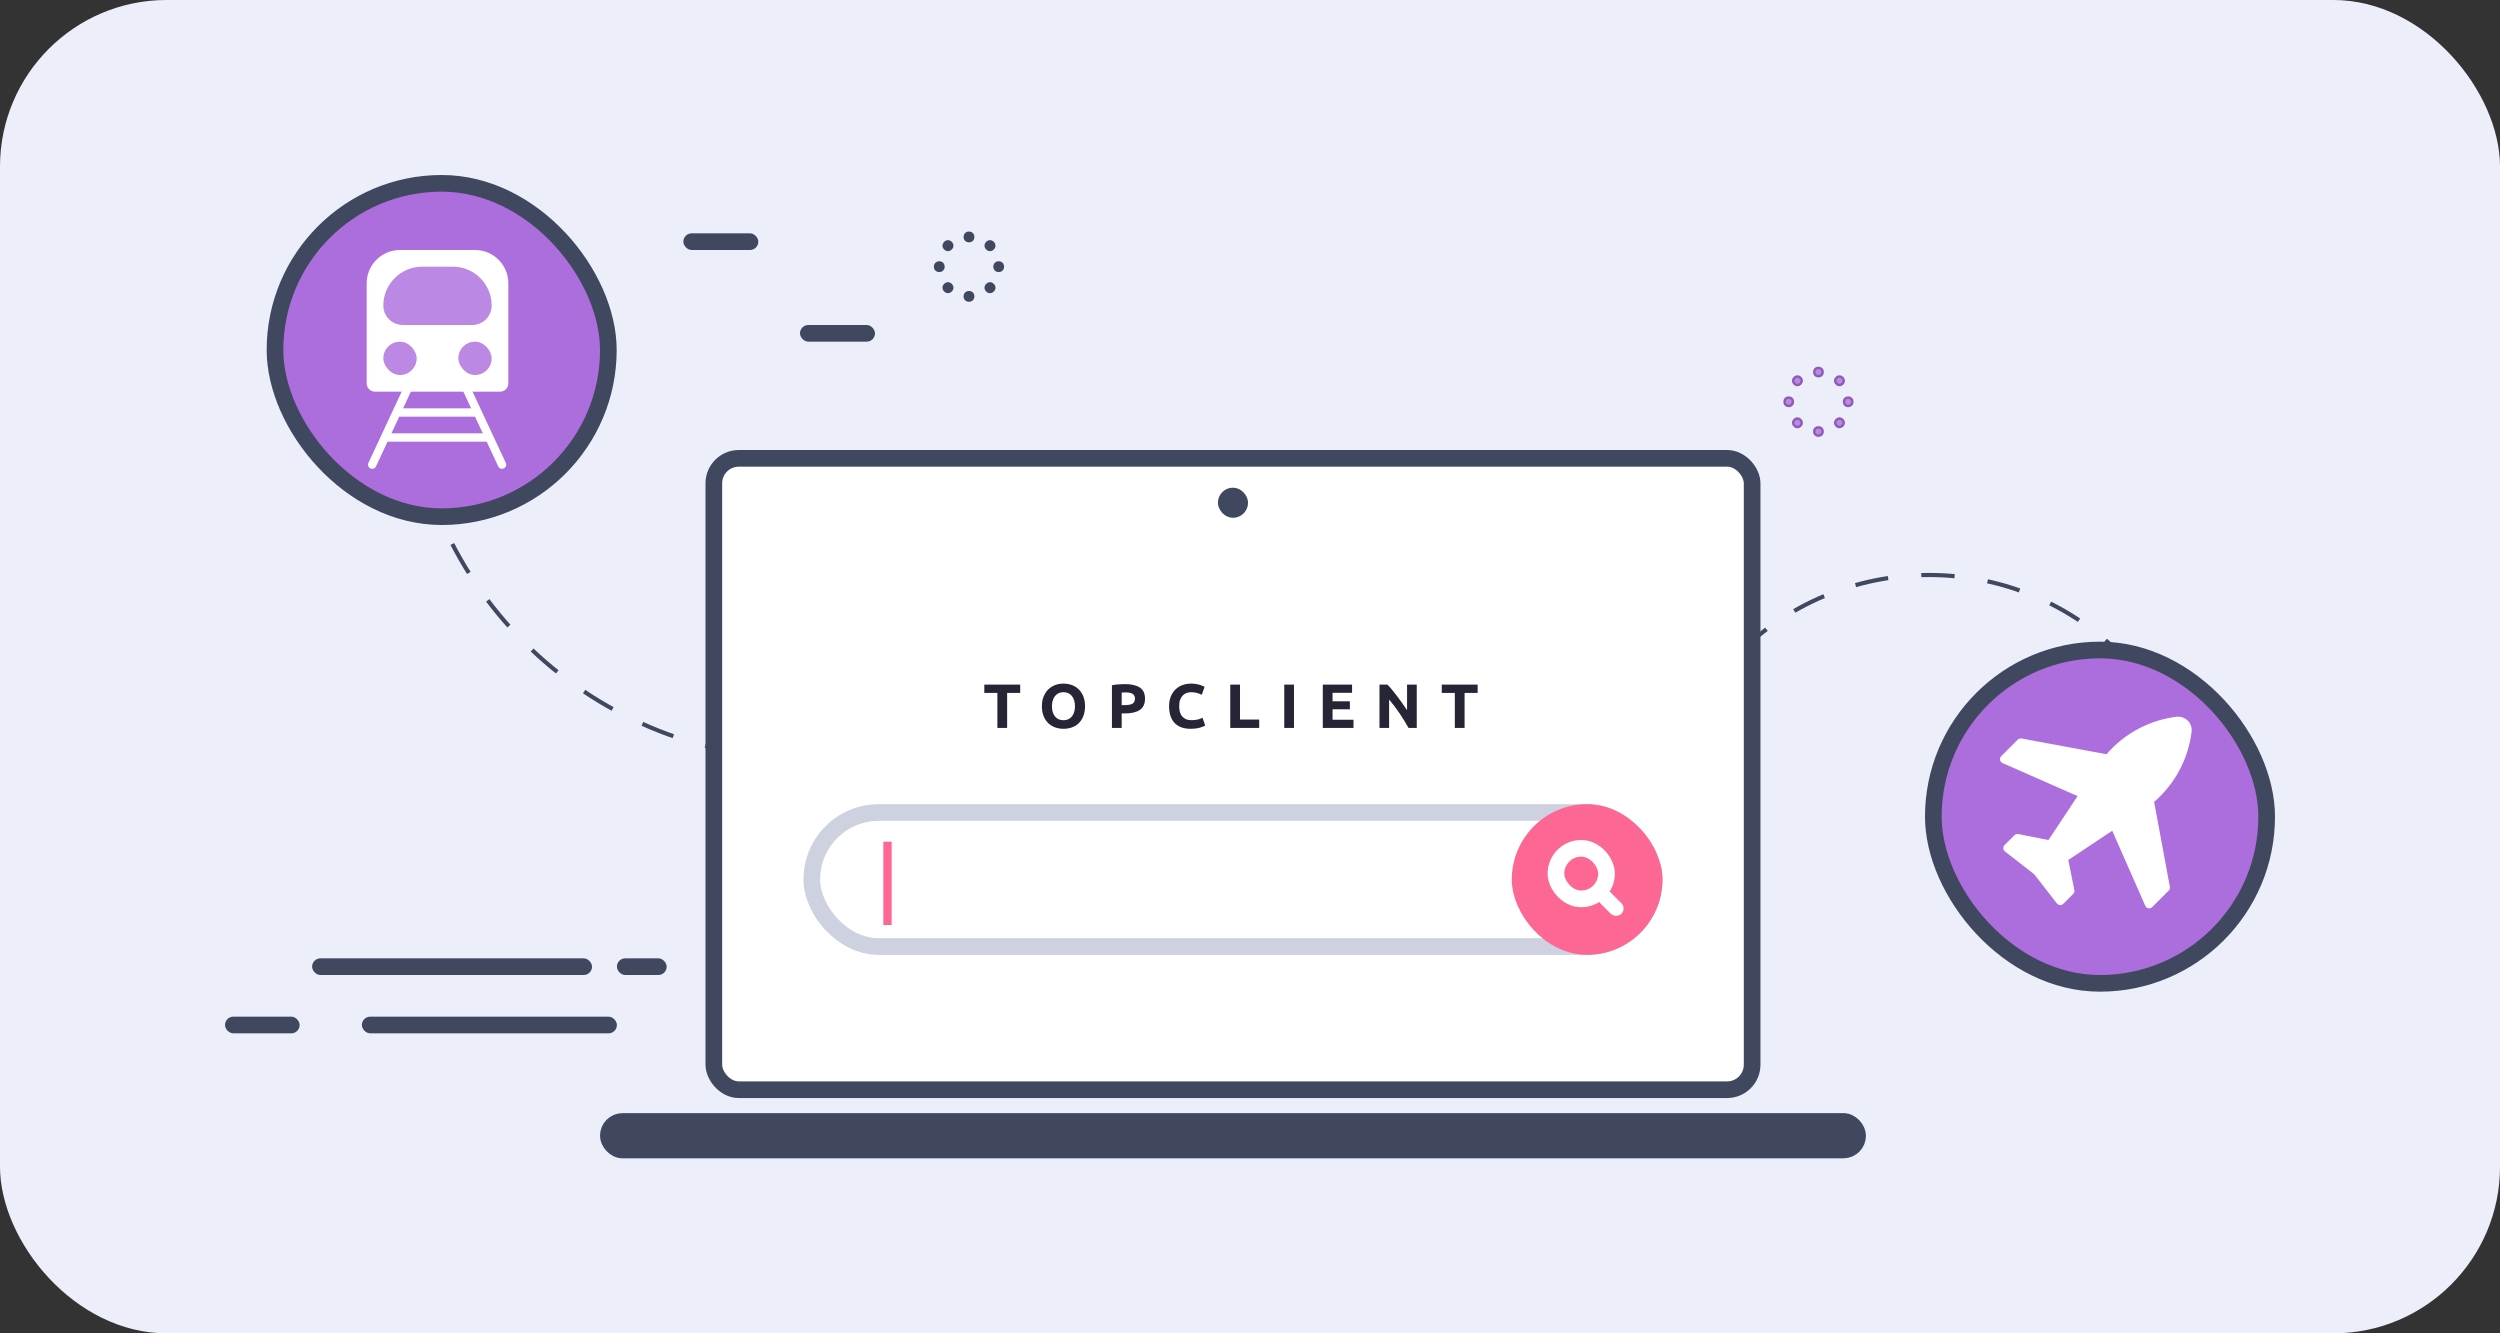 <svg width="300" height="160" viewBox="0 0 300 160" fill="none" xmlns="http://www.w3.org/2000/svg">
<rect x="0" y="0" width="300" height="160" fill="#333333" stroke="none"/>
<rect width="300" height="160" rx="20" fill="#ECEFFA"/>
<rect x="37.451" y="115" width="33.592" height="2" rx="1" fill="#404860"/>
<rect x="43.422" y="122" width="30.606" height="2" rx="1" fill="#404860"/>
<rect x="82" y="28" width="9" height="2" rx="1" fill="#404860"/>
<rect x="96" y="39" width="9" height="2" rx="1" fill="#404860"/>
<rect x="27" y="122" width="8.958" height="2" rx="1" fill="#404860"/>
<rect x="74.028" y="115" width="5.972" height="2" rx="1" fill="#404860"/>
<path d="M264 101.5C264 83.551 249.449 69 231.5 69C213.551 69 199 83.551 199 101.5" stroke="#404860" stroke-width="0.5" stroke-dasharray="4 4"/>
<rect x="232" y="78" width="40" height="40" rx="20" fill="#AD6EDD" stroke="#404860" stroke-width="2"/>
<path d="M262.992 87.817C263.023 87.573 262.997 87.325 262.917 87.092C262.837 86.859 262.705 86.648 262.531 86.474C262.357 86.3 262.145 86.168 261.913 86.088C261.68 86.008 261.432 85.982 261.188 86.012C257.923 86.413 254.926 88.017 252.781 90.511L242.581 88.62C242.499 88.605 242.415 88.61 242.336 88.634C242.257 88.659 242.185 88.703 242.126 88.761L240.15 90.738C240.091 90.796 240.048 90.868 240.023 90.948C239.998 91.027 239.993 91.111 240.009 91.192C240.024 91.274 240.058 91.351 240.11 91.416C240.161 91.481 240.228 91.533 240.304 91.567L249.312 95.534L245.81 100.809L242.194 100.086C242.112 100.07 242.027 100.074 241.947 100.098C241.866 100.123 241.793 100.166 241.734 100.226L240.548 101.411C240.496 101.462 240.456 101.524 240.431 101.592C240.405 101.66 240.394 101.733 240.398 101.805C240.403 101.878 240.423 101.949 240.457 102.013C240.491 102.077 240.538 102.133 240.595 102.178L244.101 104.903L246.828 108.41C246.873 108.468 246.929 108.515 246.993 108.549C247.058 108.583 247.128 108.603 247.201 108.608C247.273 108.612 247.346 108.601 247.414 108.576C247.482 108.55 247.544 108.51 247.595 108.458L248.781 107.272C248.84 107.213 248.883 107.14 248.908 107.06C248.932 106.979 248.936 106.894 248.92 106.812L248.196 103.195L253.469 99.689L257.436 108.696C257.47 108.772 257.521 108.839 257.586 108.89C257.652 108.942 257.728 108.976 257.81 108.991C257.892 109.007 257.976 109.002 258.055 108.977C258.134 108.952 258.206 108.909 258.265 108.85L260.241 106.874C260.3 106.815 260.343 106.743 260.368 106.664C260.393 106.585 260.398 106.501 260.383 106.419L258.494 96.224C260.987 94.079 262.591 91.081 262.992 87.817Z" fill="white"/>
<path d="M96.5 91C70.266 91 49 69.734 49 43.5" stroke="#404860" stroke-width="0.5" stroke-dasharray="4 4"/>
<rect x="33" y="22" width="40" height="40" rx="20" fill="#AD6EDD" stroke="#404860" stroke-width="2"/>
<path d="M44 34C44 31.791 45.791 30 48 30H57C59.209 30 61 31.791 61 34V46C61 46.552 60.552 47 60 47H45C44.448 47 44 46.552 44 46V34Z" fill="white"/>
<path d="M46 36.667C46 34.089 48.089 32 50.667 32H54.333C56.911 32 59 34.089 59 36.667C59 37.955 57.955 39 56.667 39H48.333C47.045 39 46 37.955 46 36.667Z" fill="#BB88E3"/>
<rect x="46" y="41" width="4" height="4" rx="2" fill="#BB88E3"/>
<rect x="55" y="41" width="4" height="4" rx="2" fill="#BB88E3"/>
<path fill-rule="evenodd" clip-rule="evenodd" d="M44.453 56.211C44.203 56.095 44.095 55.797 44.212 55.547L48.868 45.568C48.985 45.318 49.283 45.209 49.533 45.326C49.783 45.443 49.891 45.74 49.775 45.991L45.118 55.97C45.001 56.22 44.703 56.328 44.453 56.211Z" fill="white"/>
<path fill-rule="evenodd" clip-rule="evenodd" d="M60.453 56.211C60.703 56.095 60.812 55.797 60.695 55.547L56.259 46.042C56.142 45.791 55.845 45.683 55.594 45.8C55.344 45.917 55.236 46.214 55.353 46.465L59.789 55.97C59.905 56.22 60.203 56.328 60.453 56.211Z" fill="white"/>
<rect x="47.53" y="49" width="9.941" height="1" rx="0.5" fill="white"/>
<rect x="46" y="52" width="13" height="1" rx="0.5" fill="white"/>
<rect x="85.659" y="55" width="124.596" height="75.766" rx="3" fill="white" stroke="#404860" stroke-width="2"/>
<rect x="97.415" y="97.5" width="101.085" height="16.085" rx="8.043" stroke="#CDD1E0" stroke-width="2"/>
<rect x="106" y="101" width="1" height="10" fill="#FC6893"/>
<rect x="182.415" y="97.5" width="16.085" height="16.085" rx="8.043" fill="#FC6893" stroke="#FC6893" stroke-width="2"/>
<rect x="186.713" y="101.798" width="6.07" height="6.07" rx="3.035" stroke="white" stroke-width="2"/>
<rect x="191.398" y="107.751" width="1.793" height="3.586" rx="0.897" transform="rotate(-45 191.398 107.751)" fill="white"/>
<rect x="73" y="134.574" width="149.915" height="3.426" rx="1.713" fill="#404860" stroke="#404860" stroke-width="2"/>
<rect x="146.649" y="59.021" width="2.617" height="2.617" rx="1.309" fill="#404860" stroke="#404860"/>
<path d="M122.424 82.152V83.15H120.856V87.352H119.685V83.15H118.117V82.152H122.424Z" fill="#262536"/>
<path d="M126.235 84.748C126.235 85.004 126.265 85.234 126.325 85.439C126.39 85.644 126.48 85.822 126.595 85.972C126.715 86.117 126.861 86.229 127.031 86.309C127.201 86.389 127.396 86.429 127.616 86.429C127.831 86.429 128.024 86.389 128.194 86.309C128.369 86.229 128.514 86.117 128.629 85.972C128.749 85.822 128.839 85.644 128.899 85.439C128.964 85.234 128.997 85.004 128.997 84.748C128.997 84.493 128.964 84.263 128.899 84.058C128.839 83.848 128.749 83.67 128.629 83.525C128.514 83.375 128.369 83.26 128.194 83.18C128.024 83.1 127.831 83.06 127.616 83.06C127.396 83.06 127.201 83.103 127.031 83.188C126.861 83.268 126.715 83.383 126.595 83.533C126.48 83.678 126.39 83.855 126.325 84.066C126.265 84.271 126.235 84.498 126.235 84.748ZM130.205 84.748C130.205 85.194 130.137 85.586 130.002 85.927C129.872 86.262 129.692 86.544 129.462 86.775C129.232 87 128.957 87.17 128.637 87.285C128.321 87.4 127.981 87.457 127.616 87.457C127.261 87.457 126.926 87.4 126.61 87.285C126.295 87.17 126.02 87 125.785 86.775C125.55 86.544 125.365 86.262 125.23 85.927C125.095 85.586 125.027 85.194 125.027 84.748C125.027 84.303 125.097 83.913 125.237 83.578C125.377 83.238 125.565 82.952 125.8 82.722C126.04 82.492 126.315 82.32 126.625 82.204C126.941 82.089 127.271 82.032 127.616 82.032C127.971 82.032 128.306 82.089 128.622 82.204C128.937 82.32 129.212 82.492 129.447 82.722C129.682 82.952 129.867 83.238 130.002 83.578C130.137 83.913 130.205 84.303 130.205 84.748Z" fill="#262536"/>
<path d="M134.993 82.092C135.768 82.092 136.364 82.23 136.779 82.505C137.194 82.775 137.402 83.22 137.402 83.84C137.402 84.466 137.192 84.918 136.771 85.199C136.351 85.474 135.751 85.611 134.97 85.611H134.603V87.352H133.432V82.227C133.687 82.177 133.957 82.142 134.242 82.122C134.528 82.102 134.778 82.092 134.993 82.092ZM135.068 83.09C134.983 83.09 134.898 83.093 134.813 83.097C134.733 83.103 134.663 83.108 134.603 83.112V84.613H134.97C135.376 84.613 135.681 84.558 135.886 84.448C136.091 84.338 136.194 84.133 136.194 83.833C136.194 83.688 136.166 83.568 136.111 83.473C136.061 83.378 135.986 83.303 135.886 83.248C135.791 83.188 135.673 83.147 135.533 83.127C135.393 83.103 135.238 83.09 135.068 83.09Z" fill="#262536"/>
<path d="M142.884 87.457C142.038 87.457 141.393 87.222 140.948 86.752C140.508 86.282 140.288 85.614 140.288 84.748C140.288 84.318 140.355 83.936 140.49 83.6C140.625 83.26 140.81 82.975 141.045 82.745C141.281 82.51 141.561 82.332 141.886 82.212C142.211 82.092 142.564 82.032 142.944 82.032C143.164 82.032 143.364 82.049 143.544 82.084C143.724 82.114 143.882 82.152 144.017 82.197C144.152 82.237 144.265 82.279 144.355 82.325C144.445 82.37 144.51 82.405 144.55 82.43L144.212 83.375C144.052 83.29 143.865 83.218 143.649 83.157C143.439 83.097 143.199 83.067 142.929 83.067C142.749 83.067 142.571 83.097 142.396 83.157C142.226 83.218 142.074 83.315 141.938 83.45C141.808 83.58 141.703 83.75 141.623 83.96C141.543 84.171 141.503 84.426 141.503 84.726C141.503 84.966 141.528 85.191 141.578 85.401C141.633 85.606 141.718 85.784 141.833 85.934C141.953 86.084 142.109 86.204 142.299 86.294C142.489 86.379 142.719 86.422 142.989 86.422C143.159 86.422 143.312 86.412 143.447 86.392C143.582 86.372 143.702 86.349 143.807 86.324C143.912 86.294 144.005 86.262 144.085 86.227C144.165 86.192 144.237 86.159 144.302 86.129L144.625 87.067C144.46 87.167 144.227 87.257 143.927 87.337C143.627 87.417 143.279 87.457 142.884 87.457Z" fill="#262536"/>
<path d="M151.104 86.347V87.352H147.63V82.152H148.801V86.347H151.104Z" fill="#262536"/>
<path d="M154.11 82.152H155.28V87.352H154.11V82.152Z" fill="#262536"/>
<path d="M158.735 87.352V82.152H162.247V83.135H159.906V84.156H161.985V85.116H159.906V86.369H162.42V87.352H158.735Z" fill="#262536"/>
<path d="M169.027 87.352C168.692 86.757 168.329 86.169 167.939 85.589C167.549 85.009 167.133 84.461 166.693 83.945V87.352H165.537V82.152H166.49C166.656 82.317 166.838 82.52 167.038 82.76C167.238 83 167.441 83.258 167.646 83.533C167.856 83.803 168.064 84.085 168.269 84.381C168.474 84.671 168.667 84.951 168.847 85.221V82.152H170.01V87.352H169.027Z" fill="#262536"/>
<path d="M177.318 82.152V83.15H175.75V87.352H174.579V83.15H173.011V82.152H177.318Z" fill="#262536"/>
<circle cx="116.278" cy="28.434" r="0.648" fill="#404860"/>
<circle cx="116.278" cy="35.566" r="0.648" fill="#404860"/>
<circle cx="112.712" cy="32" r="0.648" transform="rotate(-90 112.712 32)" fill="#404860"/>
<circle cx="119.844" cy="32" r="0.648" transform="rotate(-90 119.844 32)" fill="#404860"/>
<circle cx="113.756" cy="29.479" r="0.648" transform="rotate(-45 113.756 29.479)" fill="#404860"/>
<circle cx="118.799" cy="34.522" r="0.648" transform="rotate(-45 118.799 34.522)" fill="#404860"/>
<circle cx="113.756" cy="34.522" r="0.648" transform="rotate(-135 113.756 34.522)" fill="#404860"/>
<circle cx="118.799" cy="29.479" r="0.648" transform="rotate(-135 118.799 29.479)" fill="#404860"/>
<circle cx="218.214" cy="44.648" r="0.5" fill="#BB88E3" stroke="#8E5BB5" stroke-width="0.297"/>
<circle cx="218.214" cy="51.78" r="0.5" fill="#BB88E3" stroke="#8E5BB5" stroke-width="0.297"/>
<circle cx="214.648" cy="48.214" r="0.5" transform="rotate(-90 214.648 48.214)" fill="#BB88E3" stroke="#8E5BB5" stroke-width="0.297"/>
<circle cx="221.78" cy="48.214" r="0.5" transform="rotate(-90 221.78 48.214)" fill="#BB88E3" stroke="#8E5BB5" stroke-width="0.297"/>
<circle cx="215.693" cy="45.693" r="0.5" transform="rotate(-45 215.693 45.693)" fill="#BB88E3" stroke="#8E5BB5" stroke-width="0.297"/>
<circle cx="220.736" cy="50.736" r="0.5" transform="rotate(-45 220.736 50.736)" fill="#BB88E3" stroke="#8E5BB5" stroke-width="0.297"/>
<circle cx="215.693" cy="50.736" r="0.5" transform="rotate(-135 215.693 50.736)" fill="#BB88E3" stroke="#8E5BB5" stroke-width="0.297"/>
<circle cx="220.736" cy="45.693" r="0.5" transform="rotate(-135 220.736 45.693)" fill="#BB88E3" stroke="#8E5BB5" stroke-width="0.297"/>
</svg>
